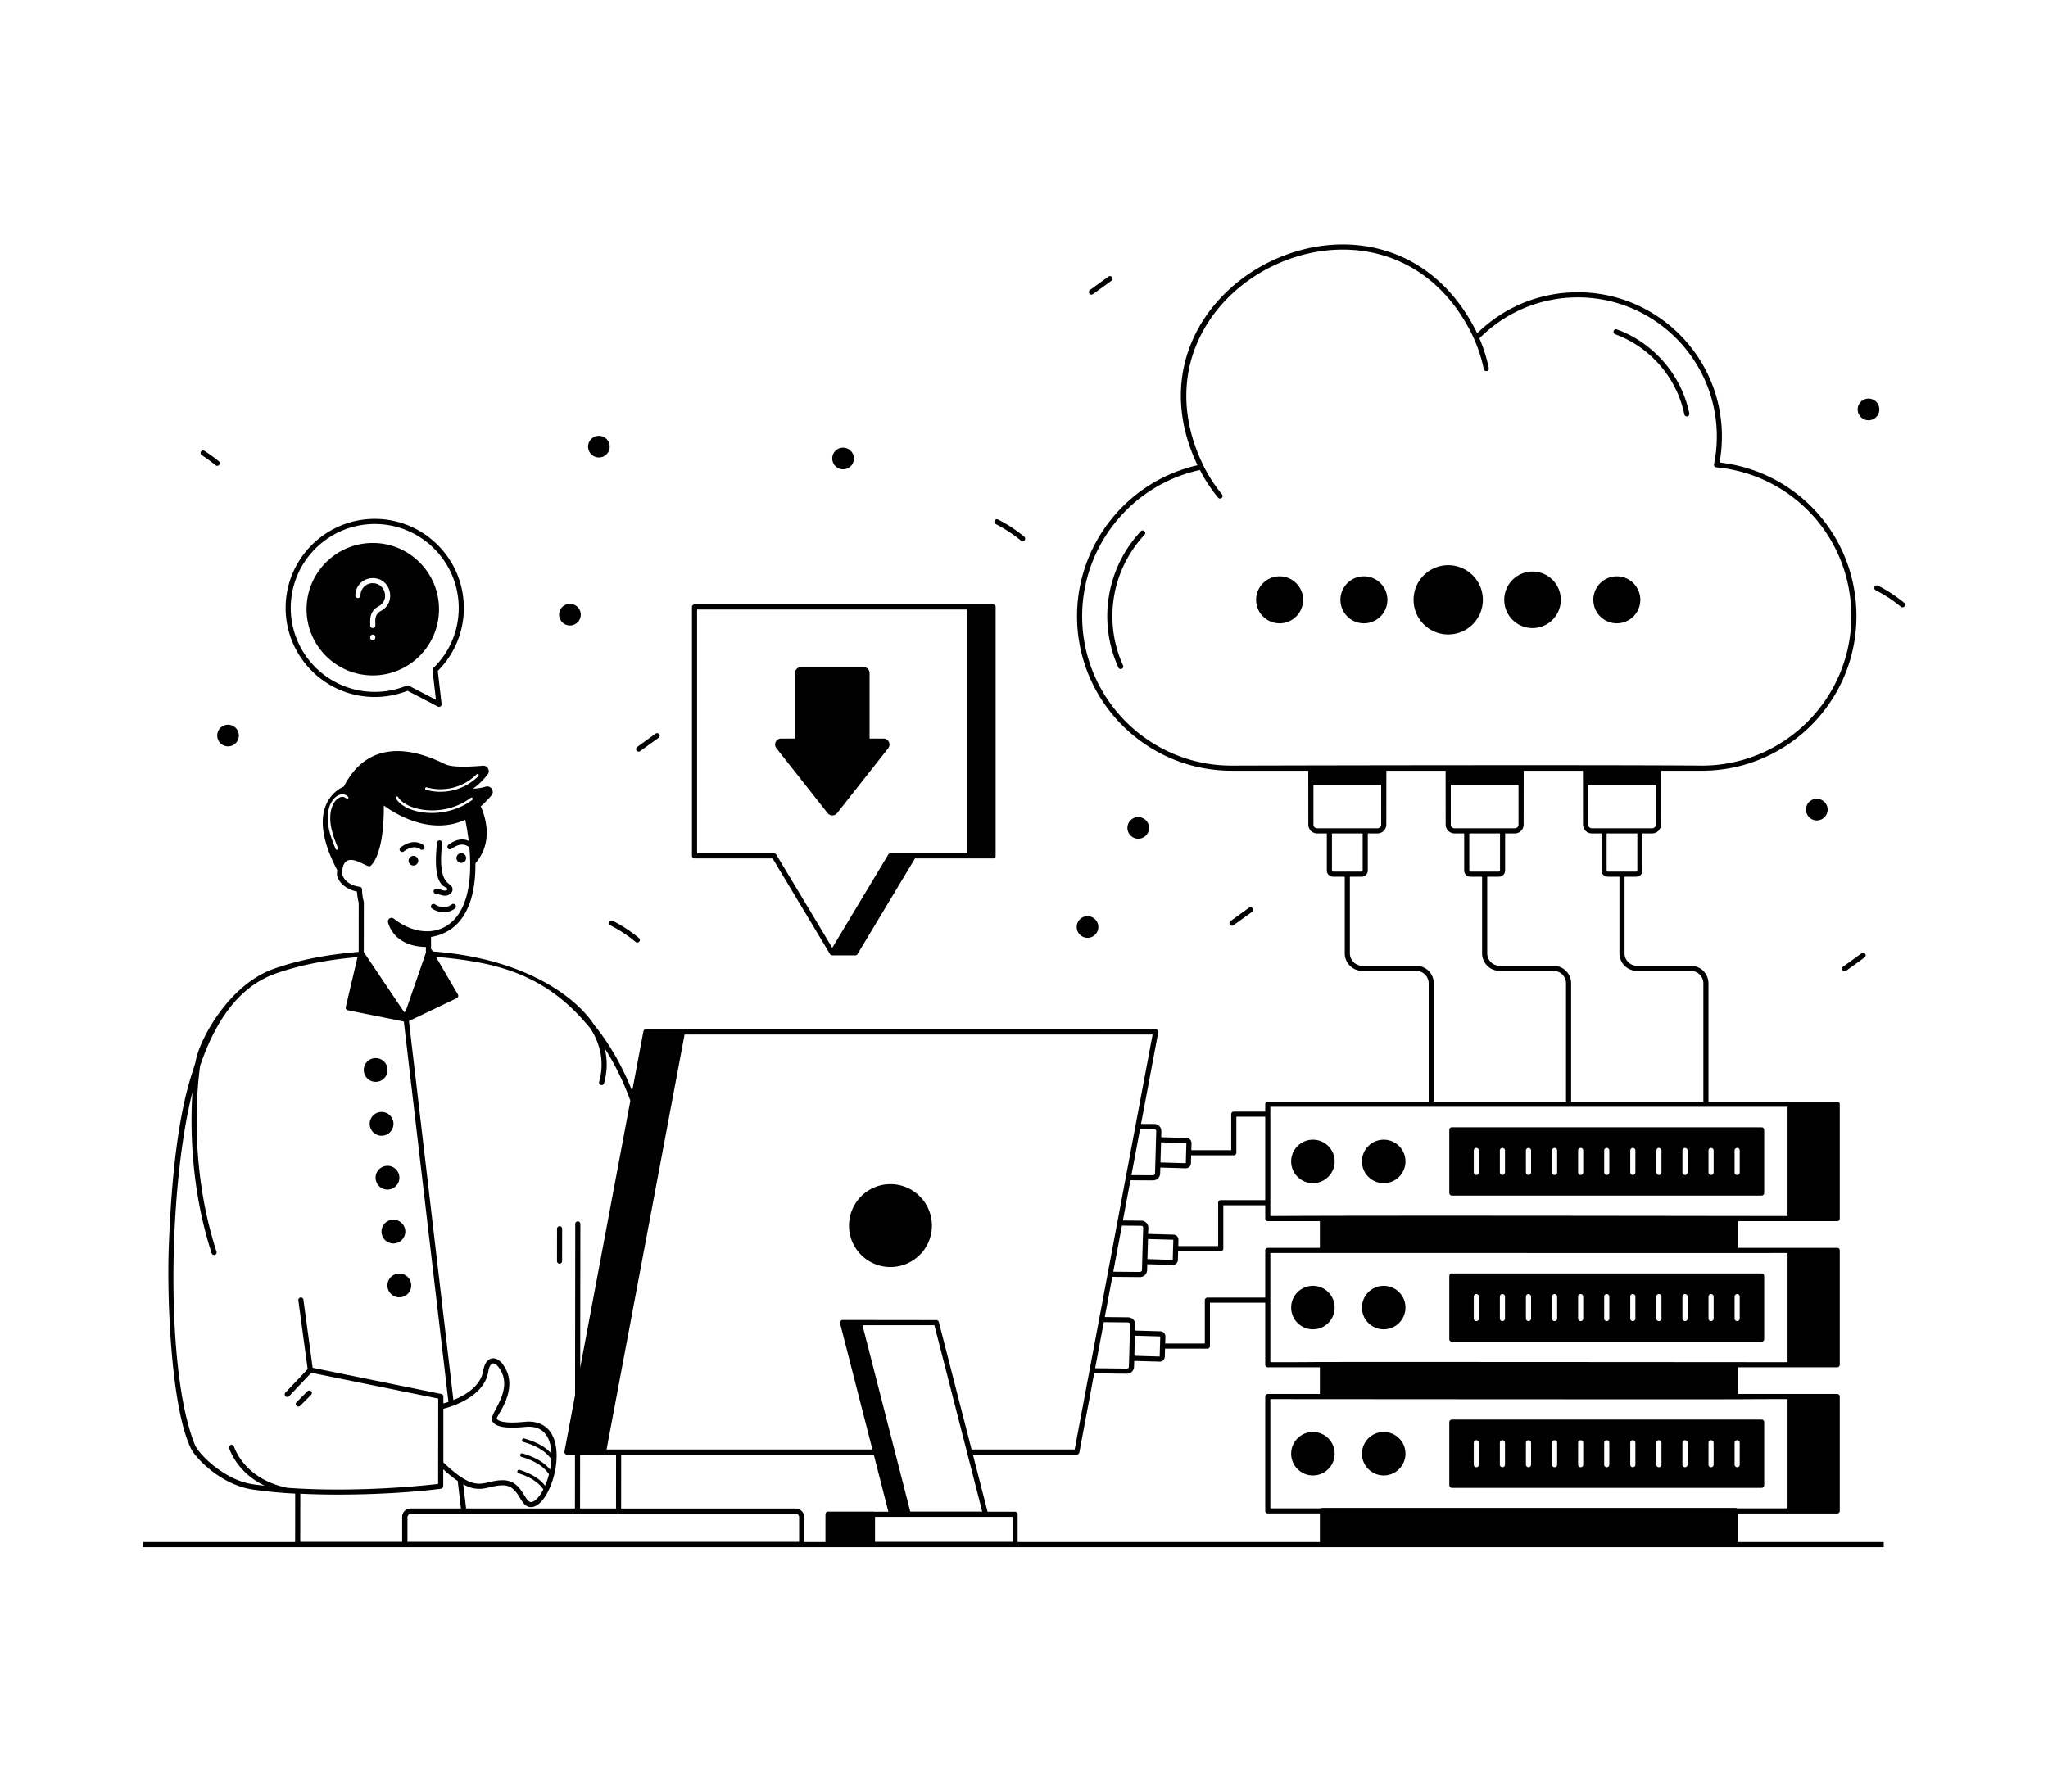 <svg xmlns="http://www.w3.org/2000/svg" xml:space="preserve" style="enable-background:new 0 0 400 350" viewBox="0 0 400 350" id="cloud-hosting">  <path d="M27.918 301.247h340v1h-340z"></path>  <path d="M339.457 295.093v6.35c0 .28-.23.5-.5.5h-80.67c-.27 0-.5-.22-.5-.5v-6.35c0-.28.23-.5.5-.5h80.67c.27 0 .5.22.5.5zM170.903 295.831v5.89c0 .293-.23.524-.524.524h-8.635a.519.519 0 0 1-.524-.524v-5.89c0-.293.23-.524.524-.524h8.635c.293 0 .524.231.524.524z"></path>  <path d="M198.256 302.223h-27.88a.5.5 0 0 1-.5-.5v-5.895a.5.5 0 0 1 .5-.5h27.88a.5.5 0 0 1 .5.5v5.895a.5.5 0 0 1-.5.5zm-27.38-1h26.88v-4.895h-26.88v4.895zM156.58 302.223H79.054a.5.5 0 0 1-.5-.5v-5.324a1.7 1.7 0 0 1 1.698-1.698h75.13a1.7 1.7 0 0 1 1.698 1.698v5.324a.5.5 0 0 1-.5.5zm-77.026-1h76.526v-4.824a.7.7 0 0 0-.698-.698h-75.13a.7.7 0 0 0-.698.698v4.824zM315.466 65.293c6.866 2.521 12.042 8.533 13.508 15.687a.501.501 0 0 0 .98-.2c-1.535-7.492-6.954-13.786-14.143-16.427a.504.504 0 0 0-.642.297.502.502 0 0 0 .297.643zM222.796 103.805c-6.832 7.356-8.343 17.872-4.355 26.618a.5.5 0 0 0 .91-.414c-3.83-8.402-2.363-18.48 4.177-25.525a.5.5 0 1 0-.732-.68z"></path>  <circle cx="270.257" cy="255.443" r="4.25"></circle>  <circle cx="270.257" cy="226.893" r="4.25"></circle>  <circle cx="256.427" cy="283.993" r="4.25"></circle>  <circle cx="256.427" cy="255.443" r="4.25"></circle>  <circle cx="256.427" cy="226.893" r="4.25"></circle>  <circle cx="270.257" cy="283.993" r="4.25"></circle>  <path d="M283.568 233.564h60.5c.28 0 .5-.23.5-.5v-12.34c0-.28-.22-.5-.5-.5h-60.5c-.27 0-.5.22-.5.5v12.34c0 .27.23.5.5.5zm55.219-8.812a.5.5 0 1 1 1 0v4.284a.5.5 0 1 1-1 0v-4.284zm-5.094 0a.5.5 0 1 1 1 0v4.284a.5.5 0 1 1-1 0v-4.284zm-5.093 0a.5.5 0 1 1 1 0v4.284a.5.5 0 1 1-1 0v-4.284zm-5.094 0a.5.5 0 1 1 1 0v4.284a.5.5 0 1 1-1 0v-4.284zm-5.095 0a.5.5 0 1 1 1 0v4.284a.5.5 0 1 1-1 0v-4.284zm-5.094 0a.5.5 0 1 1 1 0v4.284a.5.5 0 1 1-1 0v-4.284zm-5.093 0a.5.5 0 1 1 1 0v4.284a.5.5 0 1 1-1 0v-4.284zm-5.094 0a.5.5 0 1 1 1 0v4.284a.5.5 0 1 1-1 0v-4.284zm-5.094 0a.5.5 0 1 1 1 0v4.284a.5.5 0 1 1-1 0v-4.284zm-5.094 0a.5.5 0 1 1 1 0v4.284a.5.5 0 1 1-1 0v-4.284zm-5.093 0a.5.5 0 1 1 1 0v4.284a.5.5 0 1 1-1 0v-4.284zM283.568 262.114h60.5c.28 0 .5-.23.5-.5v-12.34c0-.28-.22-.5-.5-.5h-60.5c-.27 0-.5.22-.5.5v12.34c0 .27.23.5.5.5zm55.219-8.811a.5.5 0 1 1 1 0v4.283a.5.5 0 1 1-1 0v-4.283zm-5.094 0a.5.5 0 1 1 1 0v4.283a.5.5 0 1 1-1 0v-4.283zm-5.093 0a.5.5 0 1 1 1 0v4.283a.5.5 0 1 1-1 0v-4.283zm-5.094 0a.5.5 0 1 1 1 0v4.283a.5.5 0 1 1-1 0v-4.283zm-5.095 0a.5.5 0 1 1 1 0v4.283a.5.5 0 1 1-1 0v-4.283zm-5.094 0a.5.5 0 1 1 1 0v4.283a.5.5 0 1 1-1 0v-4.283zm-5.093 0a.5.5 0 1 1 1 0v4.283a.5.5 0 1 1-1 0v-4.283zm-5.094 0a.5.5 0 1 1 1 0v4.283a.5.5 0 1 1-1 0v-4.283zm-5.094 0a.5.5 0 1 1 1 0v4.283a.5.5 0 1 1-1 0v-4.283zm-5.094 0a.5.5 0 1 1 1 0v4.283a.5.5 0 1 1-1 0v-4.283zm-5.093 0a.5.5 0 1 1 1 0v4.283a.5.5 0 1 1-1 0v-4.283zM344.068 277.325h-60.5c-.27 0-.5.22-.5.5v12.34c0 .27.23.5.5.5h60.5c.28 0 .5-.23.5-.5v-12.34c0-.28-.22-.5-.5-.5zm-55.22 8.812a.5.5 0 1 1-1 0v-4.284a.5.5 0 1 1 1 0v4.284zm5.094 0a.5.5 0 1 1-1 0v-4.284a.5.5 0 1 1 1 0v4.284zm5.094 0a.5.5 0 1 1-1 0v-4.284a.5.5 0 1 1 1 0v4.284zm5.094 0a.5.5 0 1 1-1 0v-4.284a.5.5 0 1 1 1 0v4.284zm5.094 0a.5.5 0 1 1-1 0v-4.284a.5.5 0 1 1 1 0v4.284zm5.093 0a.5.5 0 1 1-1 0v-4.284a.5.5 0 1 1 1 0v4.284zm5.094 0a.5.5 0 1 1-1 0v-4.284a.5.5 0 1 1 1 0v4.284zm5.095 0a.5.5 0 1 1-1 0v-4.284a.5.5 0 1 1 1 0v4.284zm5.094 0a.5.5 0 1 1-1 0v-4.284a.5.5 0 1 1 1 0v4.284zm5.093 0a.5.5 0 1 1-1 0v-4.284a.5.5 0 1 1 1 0v4.284zm5.094 0a.5.5 0 1 1-1 0v-4.284a.5.5 0 1 1 1 0v4.284z"></path>  <path d="m358.83 215.225-25.143-.002v-23.125c0-1.891-1.539-3.43-3.43-3.43h-10.53a2.434 2.434 0 0 1-2.431-2.432V171.27h2.288c.668 0 1.212-.544 1.212-1.212v-7.24h1.877c.959 0 1.739-.781 1.739-1.74l.01-10.512h7.975c16.646 0 30.189-13.543 30.189-30.188 0-15.482-11.453-28.293-26.732-30.024.305-1.684.46-3.396.46-5.094 0-15.53-12.624-28.165-28.14-28.165-7.417 0-14.37 2.84-19.663 8.017a36.63 36.63 0 0 0-.96-1.858c-18.746-33.515-70.27-7.298-53.662 27.64-13.673 3.081-23.53 15.377-23.53 29.484 0 16.645 13.542 30.188 30.188 30.188h14.975l.01 10.512c0 .959.78 1.74 1.74 1.74h1.875v7.24c0 .668.544 1.212 1.213 1.212h2.287v14.966a3.435 3.435 0 0 0 3.431 3.432h10.53c1.34 0 2.431 1.09 2.431 2.43v23.125h-31.425a.5.5 0 0 0-.5.5v1.436h-6.138a.5.5 0 0 0-.5.5v7.033h-7.799l.04-1.355a1.002 1.002 0 0 0-.972-1.03l-4.95-.144.035-1.174v-.005a1.396 1.396 0 0 0-1.349-1.409l-2.624-.008 3.358-17.88a.5.5 0 0 0-.491-.591l-99.548-.027a.519.519 0 0 0-.514.419l-2.19 11.659c-1.71-4.313-4.09-8.825-7.41-12.908-3.858-5.884-14.146-13.07-31.535-14.364-.178-.266-.135-.315-.343-.46v-2.368c2.606-.436 4.66-1.704 6.112-3.774 2.015-2.875 2.596-6.853 2.559-10.622 3.6-4.152 1.928-9.165 1.039-11.126 0 0 .924-.766 2.09-2.13.7-.82-.11-2.02-1.14-1.72-.75.23-1.6.38-2.5.39 0 0 1.16-.61 2.88-2.74.59-.73.01-1.82-.93-1.74-2.37.21-5.85.38-7.29-.27-2.26-1.04-13.95-7.24-19.85 4.35 0 0-8.337 2.995-1.278 16.333-.025.177-.088.745-.054.908.2 1.302 1.586 2.816 3.902 3.262.047.793.162 1.53.34 2.194l-.01 9.597c-6.306.513-11.929 1.634-16.71 3.346-8.57 3.084-14.351 13.653-15.124 17.985-.397 2.221-4.348 9.437-5.277 37.079-.313 9.649.478 30.436 4.275 38.452.699 1.656 4.363 5.496 8.751 7.223 1.379.568 2.416.804 3.68.985 1.52.23 4.806.604 8.004.755l-.01 9.94a.5.5 0 0 0 .5.501h20.91a.5.5 0 0 0 .5-.5v-5.33c0-.38.315-.69.7-.69H120.814a.5.5 0 0 0 .5-.5l.01-11.04h49.33l2.99 11.66h3.225c.274.477.244.5.516.5h15.11a.5.5 0 0 0 .484-.624l-2.96-11.536h20.295a.5.5 0 0 0 .492-.408l2.904-15.467 6.36.075.056.001c.727 0 1.333-.581 1.365-1.326l.034-1.177 4.948.145h.028c.538 0 .984-.43 1.002-.973l.046-1.57h8.271a.5.5 0 0 0 .5-.5v-8.47h10.795v12.117a.5.5 0 0 0 .5.5h10.173v5.213h-10.173a.5.5 0 0 0-.5.5v22.337a.5.5 0 0 0 .5.5l111.216.003c.28 0 .5-.23.5-.5v-22.34c0-.28-.22-.5-.5-.5h-19.373v-5.213c1.982 0-7.177 0 19.373.003.28 0 .5-.23.5-.5v-22.34c0-.28-.22-.5-.5-.5h-19.373v-5.214l19.373.004c.28 0 .5-.23.5-.5v-22.34c0-.28-.22-.5-.5-.5zm-110.716 58.1c121.867.092 81.085.004 101.016 0v21.337H248.114v-21.337zm71.613-83.657h10.53c1.34 0 2.43 1.09 2.43 2.43v23.125h-25.824v-23.125c0-1.891-1.539-3.43-3.431-3.43h-10.529a2.434 2.434 0 0 1-2.431-2.432V171.27h2.288c.668 0 1.212-.544 1.212-1.212v-7.24h1.876c.96 0 1.74-.781 1.74-1.74l.009-10.512h11.574l.01 10.512c0 .959.78 1.74 1.739 1.74h1.877v7.24c0 .668.544 1.212 1.212 1.212h2.287v14.966a3.435 3.435 0 0 0 3.431 3.432zm-36.372-36.32h13.233v7.73a.74.74 0 0 1-.74.74h-11.752a.74.74 0 0 1-.74-.74v-7.73zm3.618 9.47h5.999v7.24a.212.212 0 0 1-.212.212h-5.575a.212.212 0 0 1-.212-.212v-7.24zm32.823 7.24a.212.212 0 0 1-.212.212h-5.575a.212.212 0 0 1-.212-.212v-7.24h5.999v7.24zm2.877-8.24H310.92a.74.74 0 0 1-.74-.74v-7.73h13.232v7.73a.74.74 0 0 1-.74.74zm-111.315-41.44c0-13.725 9.652-25.671 22.999-28.556a30.052 30.052 0 0 0 3.548 5.389.498.498 0 0 0 .704.067.5.5 0 0 0 .068-.704 29.092 29.092 0 0 1-3.979-6.336l-.04-.087c-15.555-34 34.515-58.77 52.216-26.048a28.85 28.85 0 0 1 2.922 8c.056.27.326.443.59.39a.501.501 0 0 0 .39-.59 29.902 29.902 0 0 0-1.828-5.809c5.137-5.158 11.949-8 19.226-8 14.965 0 27.14 12.187 27.14 27.166 0 1.814-.183 3.643-.543 5.436a.501.501 0 0 0 .443.597c15.035 1.434 26.372 13.938 26.372 29.085 0 16.094-13.094 29.188-29.189 29.188-17.703-.153-74.105-.051-91.85 0-16.095 0-29.189-13.094-29.189-29.188zm45.173 40.7v-7.73h13.233v7.73a.74.74 0 0 1-.74.74H257.27a.74.74 0 0 1-.74-.74zm3.616 8.98v-7.24h6v7.24a.212.212 0 0 1-.212.212h-5.575a.213.213 0 0 1-.213-.212zm16.46 18.61h-10.529c-1.34 0-2.43-1.091-2.43-2.432V171.27h2.287c.667 0 1.211-.544 1.211-1.212v-7.24h1.877c.96 0 1.74-.781 1.74-1.74l.01-10.512h11.574l.008 10.512c0 .959.78 1.74 1.74 1.74h1.878v7.24c0 .668.544 1.212 1.212 1.212h2.287v14.966a3.435 3.435 0 0 0 3.431 3.432h10.529c1.34 0 2.431 1.09 2.431 2.43v23.125H280.04v-23.125c0-1.891-1.54-3.43-3.432-3.43zm-28.493 27.555H349.13v21.338c-22.47-.022-80.702-.131-101.016 0v-21.338zm-7.138 9.47a.5.5 0 0 0 .5-.5v-7.034h5.638v16.297h-8.69a.5.5 0 0 0-.5.5v8.469h-7.793l.035-1.2a.995.995 0 0 0-.272-.717.996.996 0 0 0-.699-.315l-4.949-.143.034-1.17v-.005a1.38 1.38 0 0 0-1.345-1.41l-3.62-.035 1.477-7.862 4.376.027c.848 0 1.392-.62 1.422-1.335l.034-1.17 4.978.145c.538 0 .985-.427 1-.972l.046-1.57h8.328zm-21.848 13.736 3.792.036a.372.372 0 0 1 .36.388l-.048 1.655c0 .005-.002.008-.003.012l-.143 4.928.002.013-.048 1.652c-.009.21-.187.349-.396.372l-5.208-.046 1.692-9.01zm5.09 2.62 4.947.144.015-.5-.13 4.428-4.947-.144.114-3.927zm7.498-18.742v.001l-.114 3.927-4.95-.144.115-3.928 4.949.144zm-6.257-2.732a.386.386 0 0 1 .371.388l-.24 8.261c-.008.205-.145.367-.398.37l-4.213-.025 1.69-9.003 2.79.009zm-110.112-19.609c1.665 2.62 2.857 6.17 1.663 10.41a.501.501 0 0 0 .963.272c.714-2.535.637-4.838.124-6.866 2.168 3.374 3.802 6.893 5.024 10.24l-9.8 52.178.033-28.103a.5.5 0 0 0-1-.002l-.039 33.463-2.068 11.013a.527.527 0 0 0 .514.618h1.54l-.011 10.516H91.038l-.555-4.73c3.355 1.81 4.839.277 7.511.197 2.002-.088 2.794 1.22 3.56 2.458.558.905 1.086 1.76 2.06 1.796 1.353.058 2.495-1.385 3.166-2.572 1.924-3.397 2.783-8.934.818-11.954-.74-1.133-2.24-2.426-5.126-2.137-4.593.454-5.322-.36-5.438-.62-.208-.468 4.693-5.893 1.156-10.636-.66-.886-1.471-1.285-2.214-1.108-.57.139-1.311.668-1.6 2.406-.5 3.021-3.547 4.786-5.824 5.7l-8.683-74.038 9.329-4.456a.575.575 0 0 0 .283-.325.536.536 0 0 0-.052-.42l-4.287-7.338c11.939 1.039 21.524 3.325 30.205 14.038zM95.363 267.97c.15-.909.468-1.505.848-1.598.326-.08.78.201 1.178.733 3.27 4.388-1.915 8.987-1.269 10.443.535 1.209 2.586 1.59 6.45 1.212 1.938-.19 3.337.378 4.189 1.687.602.926.891 2.168.94 3.524-1.138-1.286-2.904-2.278-5.29-2.947-.45-.123-.635.55-.19.674 1.852.519 4.261 1.537 5.469 3.418-.038.655-.124 1.321-.254 1.982-1.107-1.383-2.91-2.445-5.387-3.156-.437-.137-.644.544-.194.672 1.817.522 4.186 1.54 5.373 3.406-.201.775-.46 1.525-.762 2.22-1.029-1.324-2.692-2.362-4.966-3.086-.448-.136-.65.528-.213.668 2.308.734 3.926 1.793 4.834 3.144-.07.134-.137.27-.209.397-.746 1.318-1.616 2.13-2.26 2.064-.44-.016-.813-.621-1.245-1.322-1.076-1.743-2.172-3.01-4.442-2.932-3.885.12-4.778 2.813-11.367-3.48v-10.487c1.675-.42 7.95-2.31 8.767-7.236zm-12.02-114.154a10.012 10.012 0 0 0 9.73-2.54c.1-.1.26-.1.35 0 .1.09.1.25 0 .35-2.709 2.71-6.69 3.665-10.21 2.67a.248.248 0 0 1-.17-.31c.03-.13.17-.21.3-.17zm-5.92 1.82c.11-.08.27-.04.34.08 1.61 2.663 8.868 4.12 14.18.14.12-.08.27-.05.35.06.09.11.06.26-.05.35-5.357 3.989-13.009 2.836-14.91-.29a.247.247 0 0 1 .09-.34zm-11.88 10.22c-.57-1.42-1.15-2.89-1.4-4.43-.835-5.14 2.389-7.295 3.84-5.78.09.1.09.26-.01.35-.1.1-.26.09-.36-.01-1.07-1.131-3.727.822-2.98 5.35.25 1.49.82 2.94 1.37 4.34.05.13-.01.27-.14.32-.156.053-.273-.024-.32-.14zm1.27 4.894c.075-5.44 4.828-1.089 5.487-1.543.288-.201 2.728-2.196 2.66-11.845 2.331 1.701 9.114 5.885 15.91 2.783.208 1.005.47 2.457.669 4.132-.72-.339-2.098-.613-3.937.75a.5.5 0 1 0 .594.804c2.143-1.588 3.196-.401 3.47-.348.398 4.326.25 9.736-2.19 13.218-3.068 4.378-8.5 3.993-12.563.76a.707.707 0 0 0-1.136.67c.014.043.897 4.765 7.407 4.863v1.128l-.008.021-.005.01-3.973 11.487c-.017 0-.032-.006-.049-.004a.489.489 0 0 0-.217.087l-7.878-11.732.01-9.693c0-.237-.309-.897-.36-2.577a.502.502 0 0 0-.455-.483c-.115-.01-2.803-.283-3.436-2.488zm-24.526 73.777c-5.497-16.98-3.701-32.804-3.197-36.324 2.909-8.569 7.451-15.386 14.593-17.956 4.62-1.655 10.051-2.748 16.145-3.264l-2.292 9.743a.53.53 0 0 0 .407.64l10.928 2.194 8.714 74.303c-.39.132-.727.233-.991.306l.002-1.355a.5.5 0 0 0-.4-.49l-25.107-5.108c-.01-.012-.015-.027-.027-.037l-.002-.002-1.798-13.27a.488.488 0 0 0-.563-.429.5.5 0 0 0-.428.563l1.82 13.436-4.347 4.582c-.19.2-.183.517.019.706.204.195.52.179.706-.018l4.334-4.569 24.792 5.044-.024 16.672c-2.54.299-15.788 1.732-29.426.764-8.395-1.689-10.352-7.786-10.432-8.05a.5.5 0 0 0-.958.288c.07.234 1.488 4.738 6.945 7.357a94.842 94.842 0 0 1-1.743-.211c-.325-.064-1.382-.13-3.108-.734-4.04-1.497-7.753-4.977-8.726-6.917l-.009-.014c-5.87-14.289-5.257-50.304-.535-69.011-.432 6.91-.32 18.877 3.757 31.47a.5.5 0 0 0 .951-.309zm36.267 51.87v4.83h-19.91l.01-9.423c9.27.464 20.333-.05 27.48-.971a.5.5 0 0 0 .436-.495l.005-3.3c1.068.976 1.999 1.72 2.823 2.277l.632 5.39h-9.776c-.938 0-1.7.76-1.7 1.691zm41.76-1.691h-7.024l.012-10.516 7.022-.024-.01 10.54zm57.482.62-9.344-36.44h14.044l9.354 36.44h-14.054zm32.102-12.16h-20.136l-6.394-24.903a.5.5 0 0 0-.484-.376c-1.373-.002-16.925-.02-18.3-.02a.517.517 0 0 0-.51.65l6.322 24.649H118.47l15.237-81.07h91.414l-15.223 81.07zm10.198-15.8-6.2-.073 1.69-9.002 4.772.055a.386.386 0 0 1 .371.388l-.048 1.666-.001.007-.144 4.928.002.012-.048 1.658a.377.377 0 0 1-.394.361zm1.457-2.502.114-3.928 4.947.145h.002l-.116 3.928-4.947-.145zm26.561-20.089c122.137.027 94.057.006 101.016 0v21.338c-121.813-.092-81.13-.004-101.016 0v-21.338zm9.673-1h-10.173a.5.5 0 0 0-.5.5v9.22H235.82a.5.5 0 0 0-.5.5v8.47h-7.742l.04-1.355a1.002 1.002 0 0 0-.974-1.03l-4.948-.144.034-1.175v-.004a1.395 1.395 0 0 0-1.343-1.411l-4.612-.053 1.475-7.854 5.38.047h.028c.734 0 1.35-.59 1.383-1.336l.034-1.172 4.946.144h.033a.996.996 0 0 0 .999-.972l.05-1.724h8.323a.5.5 0 0 0 .5-.5v-8.47h8.19v2.606a.5.5 0 0 0 .5.5h10.172v5.213z"></path>  <path d="m58.63 274.629 2.125-2.128a.5.5 0 1 0-.707-.707l-2.124 2.128a.5.5 0 1 0 .707.707zM85.192 174.639c.351 0 .988.272 1.473.333.831.106 1.75-.416 1.723-1.265-.054-1.638-3.017-.082-2.037-8.98a.5.5 0 0 0-.995-.11c-1.035 9.417 2.008 8.306 2.032 9.122.01.156-.386.273-.598.241-.471-.058-.97-.341-1.598-.341a.5.5 0 1 0 0 1zM78.845 166.348c2.012-1.489 3.166-.513 3.224-.462a.498.498 0 0 0 .702-.027.498.498 0 0 0-.022-.706c-.071-.068-1.783-1.618-4.498.39a.5.5 0 1 0 .594.805zM80.75 167.2a.942.942 0 1 0-.016 1.886.942.942 0 0 0 .017-1.885zM90.099 168.567a.942.942 0 1 0-.01-1.886.942.942 0 0 0 .01 1.886zM88.874 177.453a.499.499 0 1 0-.648-.76c-.015.012-1.445 1.2-3.295-.04a.501.501 0 0 0-.557.832c1.588 1.06 3.418.895 4.5-.032zM109.285 246.87h.001a.5.5 0 0 0 .5-.498l.007-6.32a.5.5 0 1 0-1-.002l-.007 6.32a.5.5 0 0 0 .5.5zM73.626 211.336a2.325 2.325 0 0 0 2.055-2.562 2.32 2.32 0 0 0-2.562-2.056 2.32 2.32 0 0 0-2.056 2.562 2.325 2.325 0 0 0 2.563 2.056zM74.274 217.242a2.32 2.32 0 0 0-2.056 2.562 2.325 2.325 0 0 0 2.563 2.055 2.325 2.325 0 0 0 2.055-2.562 2.32 2.32 0 0 0-2.562-2.055zM75.429 227.765a2.32 2.32 0 0 0-2.056 2.562 2.324 2.324 0 0 0 2.563 2.055 2.325 2.325 0 0 0 2.055-2.562 2.32 2.32 0 0 0-2.562-2.055zM76.584 238.288a2.32 2.32 0 0 0-2.055 2.562 2.325 2.325 0 0 0 2.562 2.056 2.325 2.325 0 0 0 2.055-2.563 2.32 2.32 0 0 0-2.562-2.055zM77.739 248.811a2.32 2.32 0 0 0-2.055 2.563 2.325 2.325 0 0 0 2.562 2.055 2.325 2.325 0 0 0 2.055-2.562 2.32 2.32 0 0 0-2.562-2.056zM173.914 231.335c-4.47 0-8.09 3.63-8.09 8.1 0 4.46 3.62 8.09 8.09 8.09s8.1-3.63 8.1-8.09c0-4.47-3.63-8.1-8.1-8.1zM135.65 167.705h15.256l11.204 18.68c.092.153.27.25.44.25h4.5c.18 0 .34-.09.43-.24l11.226-18.69h15.254c.28 0 .5-.22.5-.5v-48.63c0-.28-.22-.5-.5-.5h-58.31a.5.5 0 0 0-.5.5v48.63a.5.5 0 0 0 .5.5zm.5-48.63h52.81v47.63h-15.04c-.18 0-.34.09-.43.24l-10.941 18.216-10.93-18.213a.499.499 0 0 0-.43-.243h-15.04v-47.63z"></path>  <path d="M161.65 158.855a1.18 1.18 0 0 0 1.84 0l9.99-12.68c.593-.79.042-1.89-.92-1.89h-2.72v-12.79c0-.65-.52-1.17-1.17-1.17h-12.24c-.64 0-1.16.52-1.16 1.17v12.79h-2.72a1.164 1.164 0 0 0-.91 1.89l10.01 12.68zM249.925 112.592a4.588 4.588 0 1 0 0 9.176 4.588 4.588 0 0 0 0-9.176zM266.39 121.768a4.588 4.588 0 1 0 0-9.176 4.588 4.588 0 0 0 0 9.176zM282.856 123.946a6.766 6.766 0 1 0 0-13.532 6.766 6.766 0 0 0 0 13.532zM299.321 122.702a5.522 5.522 0 1 0 0-11.044 5.522 5.522 0 0 0 0 11.044zM315.787 121.768a4.588 4.588 0 1 0 0-9.176 4.588 4.588 0 0 0 0 9.176zM73.196 136.163a17.35 17.35 0 0 0 6.398-1.215l5.925 3.087a.5.5 0 0 0 .729-.5l-.745-6.478a17.26 17.26 0 0 0 5.09-12.292c0-9.592-7.804-17.397-17.397-17.397-9.6 0-17.409 7.805-17.409 17.397s7.81 17.398 17.41 17.398zm0-33.795c9.042 0 16.398 7.355 16.398 16.397 0 4.46-1.763 8.631-4.964 11.75a.5.5 0 0 0-.149.415l.665 5.783-5.294-2.758a.501.501 0 0 0-.42-.02 16.37 16.37 0 0 1-6.236 1.228c-9.048 0-16.409-7.356-16.409-16.398s7.361-16.397 16.41-16.397z"></path>  <path d="M72.814 131.945c7.13 0 12.93-5.8 12.93-12.93 0-7.14-5.8-12.94-12.93-12.94s-12.94 5.8-12.94 12.94c0 7.13 5.81 12.93 12.94 12.93zm.49-7.36c0 .27-.22.5-.5.5-.27 0-.5-.23-.5-.5v-.11c0-.28.23-.5.5-.5.28 0 .5.22.5.5v.11zm-.37-11.65c3.458.137 4.54 4.769 1.47 6.41-1.492.79-1.014 2.336-1.1 2.85 0 .27-.22.5-.5.5-.27 0-.5-.23-.5-.5.097-.493-.478-2.601 1.63-3.74 2.204-1.156 1.35-4.442-1.03-4.52-1.294-.095-2.5 1.004-2.5 2.4 0 .28-.22.5-.5.5s-.5-.22-.5-.5c0-1.87 1.505-3.444 3.53-3.4zM366.993 80.508a2.119 2.119 0 0 0-2.577-2.573 2.097 2.097 0 0 0-1.523 1.522 2.119 2.119 0 0 0 2.574 2.577 2.102 2.102 0 0 0 1.526-1.526zM213.466 57.457l3.595-2.597a.5.5 0 1 0-.585-.81l-3.596 2.596a.5.5 0 1 0 .586.81zM44.538 145.805a2.113 2.113 0 1 0 .003-4.226 2.113 2.113 0 0 0-.003 4.226zM39.407 88.928a27.054 27.054 0 0 1 2.7 1.966.5.5 0 0 0 .638-.77 27.977 27.977 0 0 0-2.8-2.04.5.5 0 1 0-.537.844zM125.032 146.737l3.596-2.597a.5.5 0 1 0-.586-.81l-3.596 2.597a.5.5 0 1 0 .586.81zM354.317 156.112a2.097 2.097 0 0 0-1.522 1.522 2.119 2.119 0 0 0 2.573 2.577 2.102 2.102 0 0 0 1.526-1.525 2.12 2.12 0 0 0-2.577-2.574zM371.9 117.764a27.793 27.793 0 0 0-5.12-3.365.501.501 0 0 0-.453.893 26.748 26.748 0 0 1 4.937 3.244.5.5 0 1 0 .637-.771zM165.192 91.62a2.102 2.102 0 0 0 1.525-1.526 2.119 2.119 0 0 0-2.576-2.573 2.097 2.097 0 0 0-1.523 1.522 2.12 2.12 0 0 0 2.574 2.577zM214.52 181.095a2.113 2.113 0 1 0-4.226.002 2.113 2.113 0 0 0 4.226-.002zM116.97 89.37a2.113 2.113 0 1 0 .003-4.227 2.113 2.113 0 0 0-.002 4.226zM111.312 122.191a2.113 2.113 0 1 0 .003-4.227 2.113 2.113 0 0 0-.003 4.227zM240.932 180.745l3.595-2.597a.5.5 0 1 0-.586-.81l-3.595 2.596a.5.5 0 1 0 .586.81zM224.426 161.736a2.113 2.113 0 1 0-4.226.003 2.113 2.113 0 0 0 4.226-.003zM363.59 186.23l-3.595 2.596a.5.5 0 1 0 .586.81l3.596-2.596a.5.5 0 1 0-.586-.81zM119.214 180.773a26.643 26.643 0 0 1 4.936 3.244.5.5 0 0 0 .639-.77 27.777 27.777 0 0 0-5.122-3.366.501.501 0 0 0-.453.893zM194.475 102.379a26.748 26.748 0 0 1 4.937 3.244.5.5 0 0 0 .637-.772 27.793 27.793 0 0 0-5.121-3.365.501.501 0 0 0-.453.893z"></path></svg>